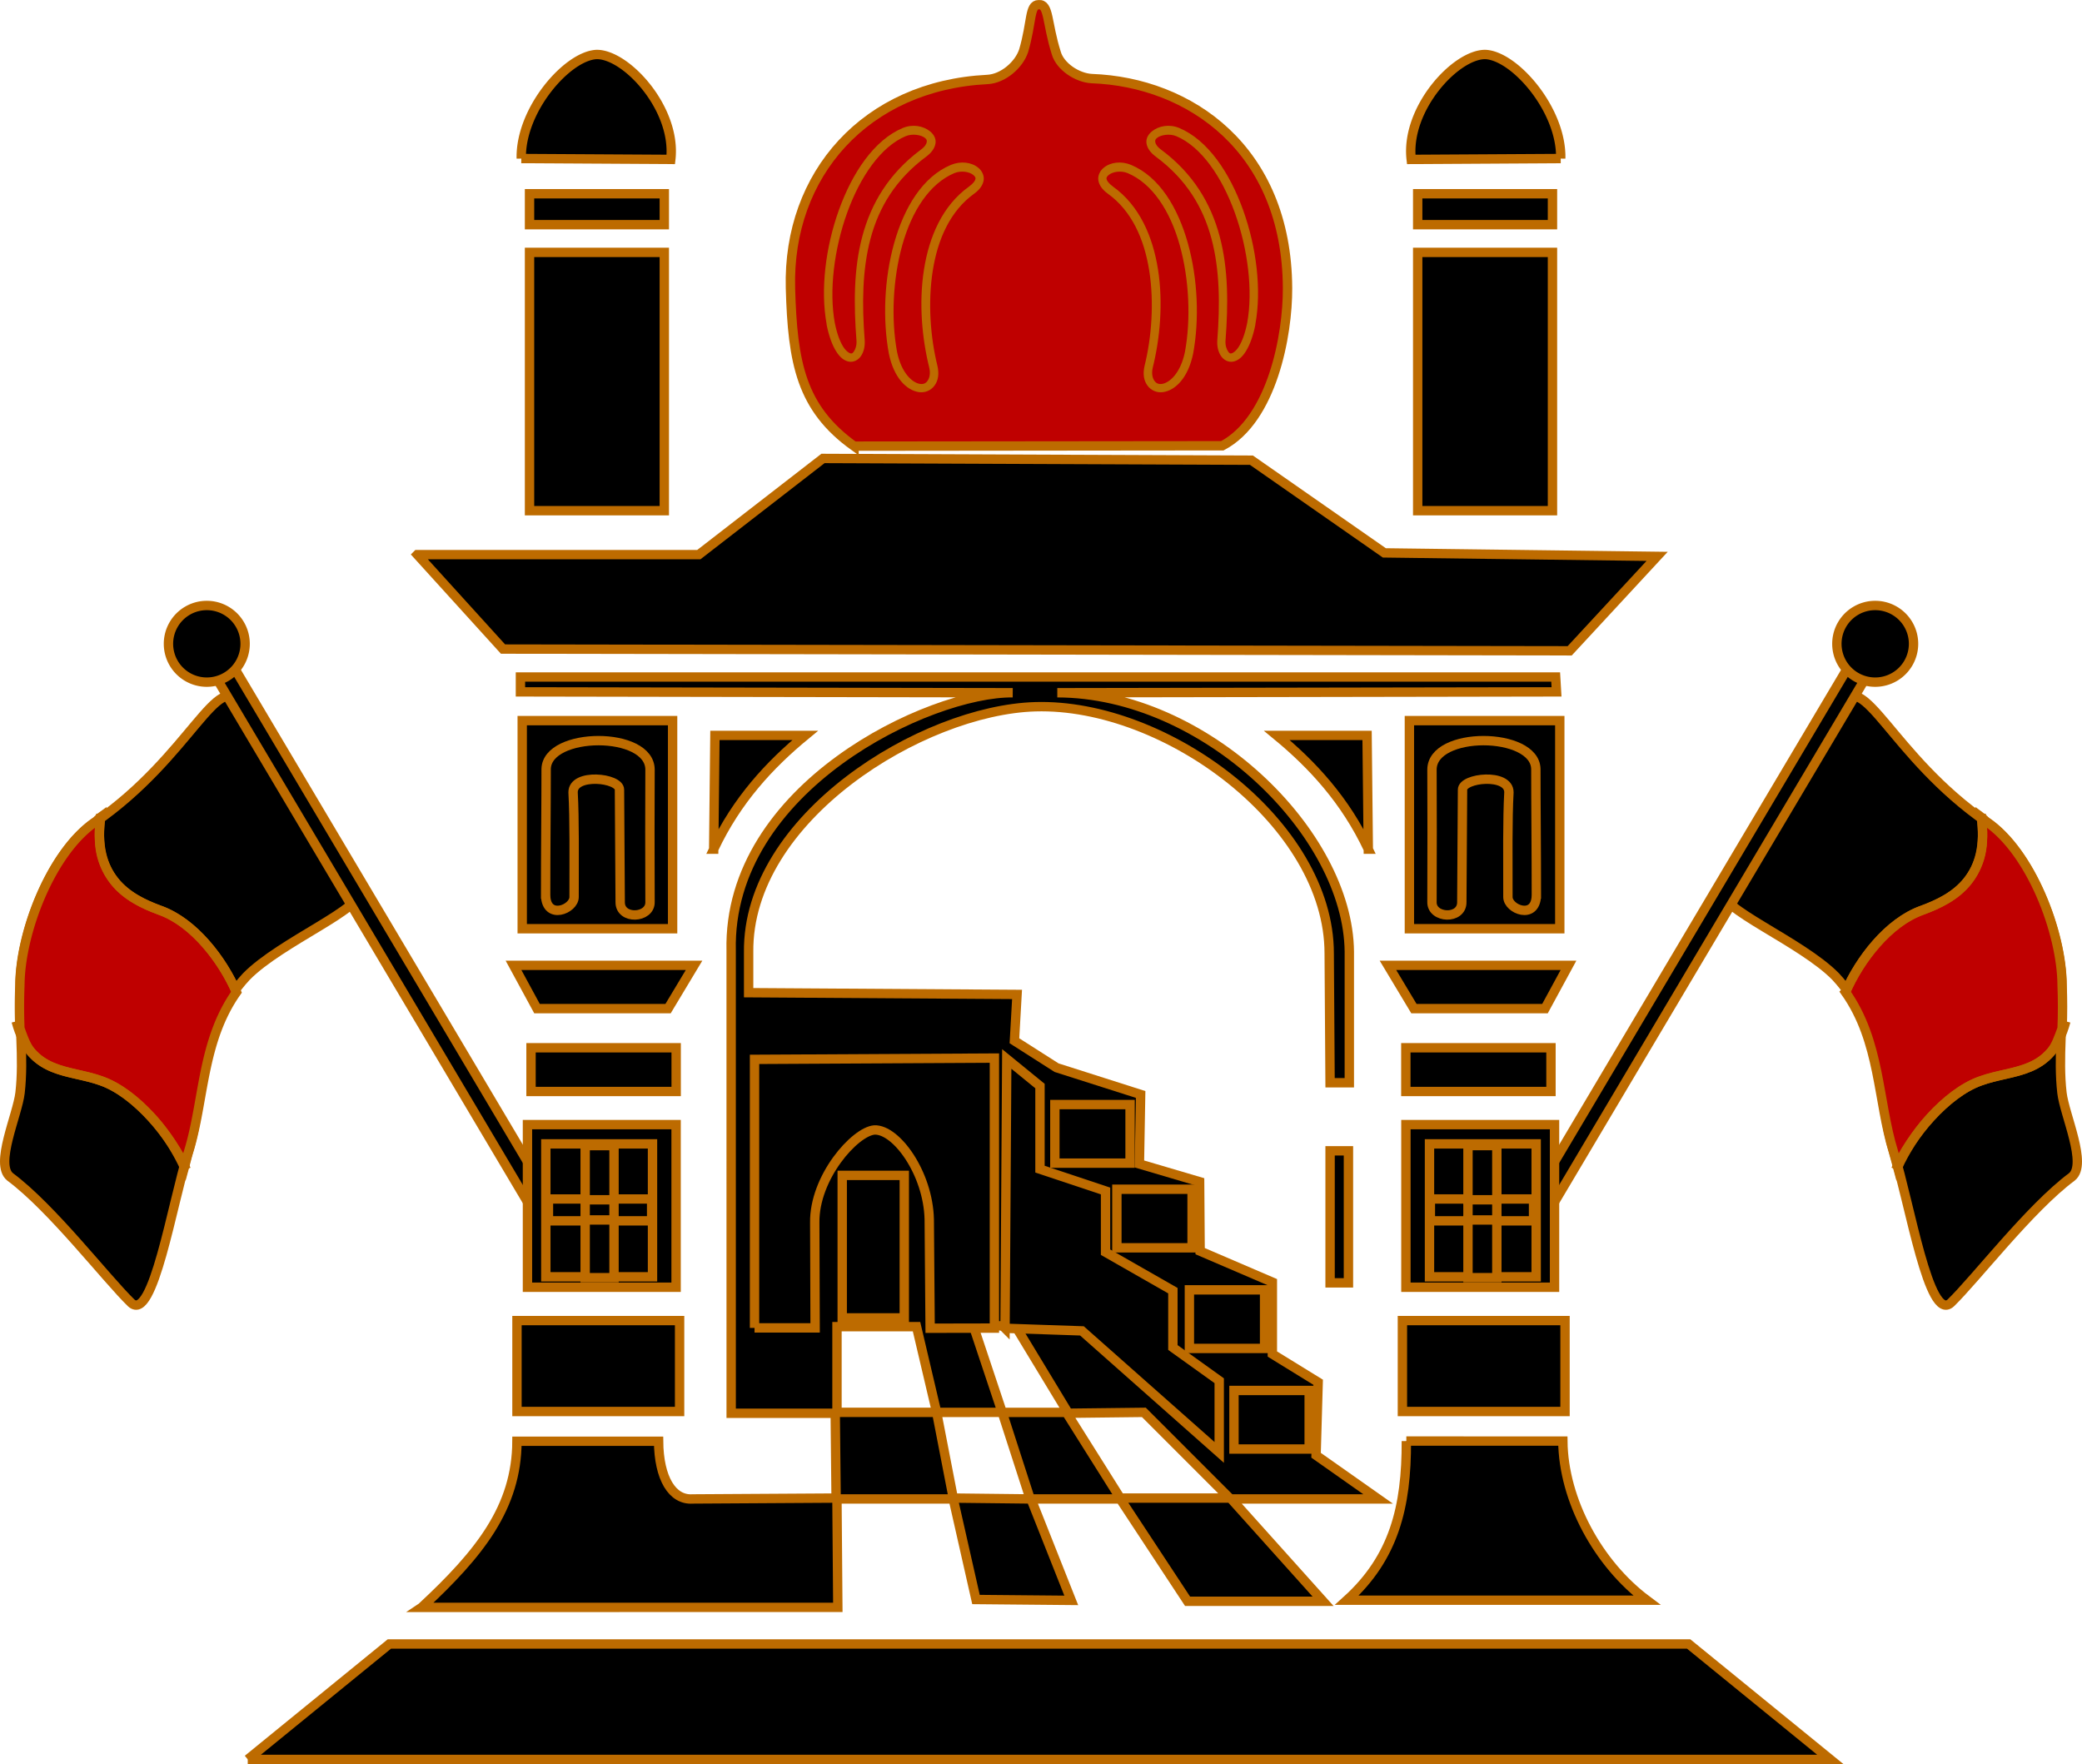 <svg xmlns="http://www.w3.org/2000/svg" width="853.333" height="722.977" viewBox="0 0 800 677.791"><path d="M540.38 553.68l60.14.007c.224 22.73 13.545 47.146 32.25 61.138H517.53c18.034-16.348 22.963-35.724 22.85-61.146zM160.346 213.097l32.93 36.284 409.866.671 33.6-36.284-104.816-1.342-51.068-35.613-164.626-.671-47.705 36.954H160.348z" fill-rule="evenodd" stroke="#bd6b00" stroke-width="3.599"/><path d="M328.154 171.415l141.532-.146c19.16-10.132 25.138-42.484 25.044-60.588-.267-53.475-37.669-79.124-75.208-80.484-5.624-.284-12.152-4.661-13.64-9.787-3.698-11.61-2.743-19.013-6.794-18.6-3.603-.051-2.545 6.766-5.753 17.654-1.763 5.418-7.852 10.759-13.924 11.068-46.724 2.33-76.856 36.439-75.683 80.154.792 28.904 4.154 46.165 24.424 60.733z" fill="#bf0000" fill-rule="evenodd" stroke="#bd6b00" stroke-width="3.599"/><path d="M95.195 675.99h608.09l-54.43-44.35H149.622L95.2 675.99zM374.012 509.407l11.085 33.256h25.19l-20.15-33.265-16.125.007zm-14.105 33.256l6.382 32.92 29.558.336-10.75-33.265-25.19.008zm50.053.335l20.494 32.586h41.994l-32.92-32.93-29.567.344zM162.02 617.58c22.283-20.717 36.507-38.408 36.619-63.83h54.421c.112 14.225 5.264 22.73 13.107 22.17l55.1-.335-.335-32.585h-39.981l-.008-177.728c-1.453-62.824 76.374-99.44 108.187-99.109l-189.153-.335v-5.71h397.779l.335 5.71-191.83.335c56.89.112 111.756 53.983 112.21 99.454v50.388h-7.397l-.335-49.717c0-49.725-62.626-96.2-112.887-94.746-43.456 1.247-110.864 42.674-110.195 94.415v15.454l103.14.67-1.006 17.803 16.194 10.337 32.301 10.295-.473 26.703 23.135 6.82.198 26.677 27.753 11.911v27.615l17.604 10.845-.808 28.045 23.856 16.796H473.11l35.278 39.31h-52.074l-25.877-39.31h-34.263l15.454 38.966-36.61-.335-8.746-38.631h-44.678l.336 41.65-159.918.007zm159.587-107.848v32.92h38.305l-7.74-32.92h-30.565z" fill-rule="evenodd" stroke="#bd6b00" stroke-width="3.599"/><path fill-rule="evenodd" stroke="#bd6b00" stroke-width="3.599" d="M323.619 451.599h23.85v54.762h-23.85z"/><path d="M289.928 510.198h23.28l-.146-40.29c-.3-17.515 15.42-35.17 22.946-35.758 8.342-.316 20.64 16.532 21.052 34.38l.336 41.8 24.7-.05V406.535l-92.169.491v103.176zM474.15 534.243h28.896v22.511H474.15zM457.016 495.585h28.897v22.51h-28.897zM429.156 456.926h28.897v22.511h-28.897zM405.327 424.387h28.897v22.51h-28.897z" fill-rule="evenodd" stroke="#bd6b00" stroke-width="3.599"/><path d="M386.178 510.342l29.558 1.007 52.744 46.698V530.5l-17.802-12.763v-21.844l-25.869-14.775v-23.521l-25.198-8.394V417.28l-12.77-10.414-.663 103.478zM511.08 442.168h7.055V492.9h-7.055zM92.748 270.689c-8.884-14.268-19.522 19.788-56.064 45.141C19.672 327.406 7.82 358.255 7.71 378.55c-.56 13.942 1.548 27.848-.007 41.333-.98 8.532-9.873 27.468-3.793 32.31 16.083 11.954 36.903 39.097 46.56 48.462 8.352 7.318 15.585-37.78 21.853-57.965 6.717-21.63 3.707-47.48 22.334-67.467 13.202-13.494 46.502-26.773 42.76-32.784l-44.669-71.75z" fill-rule="evenodd" stroke="#bd6b00" stroke-width="3.599"/><path d="M90.876 381.193c-2.773-6.377-6.893-12.97-11.923-18.673-5.03-5.702-10.977-10.488-17.547-12.823-6.347-2.339-12.809-5.408-17.323-11.023-2.257-2.807-4.204-6.35-5.174-10.574-.898-3.913-.889-8.713-.224-14.173-.791.575-1.209 1.233-2.025 1.8-17.011 11.576-28.91 42.47-29.02 62.766a205.077 205.077 0 000 16.648c1.258 3.494 2.473 6.882 4.274 8.999 2.346 2.758 5.134 4.58 8.099 5.849 5.928 2.537 12.775 3.06 19.122 5.399 6.57 2.335 13.33 7.616 19.121 13.948 5.52 6.036 9.773 12.962 12.599 19.122.477-1.746 1.108-4.347 1.574-5.85 6.084-19.59 5.019-42.393 18.448-61.415z" fill="#bf0000" fill-rule="evenodd" stroke="#bd6b00" stroke-width="3.599"/><path d="M38.755 312.875c-3.483 24.157 9.968 32.198 22.661 36.877 13.141 4.67 23.918 18.766 29.464 31.52M6.216 392.423c5.547 20.83 20.141 18.224 32.835 22.902 13.141 4.67 26.962 21.286 32.509 34.04" fill="none" stroke="#bd6b00" stroke-width="3.599"/><path d="M80.438 255.93l6.656-4.274L214.89 466.891l-6.648 4.275L80.44 255.93z" fill-rule="evenodd" stroke="#bd6b00" stroke-width="3.599"/><path d="M94.188 247.364a14.729 14.729 0 01-29.458 0 14.729 14.729 0 1129.458 0zM203.468 74.445h51.79v11.878h-51.79zM203.468 96.977h51.79v99.231h-51.79zM200.3 60.91l57.449.336c2.245-19.479-17.2-40.524-28.553-40.309-11.223.543-29.343 21.277-28.896 39.974z" fill-rule="evenodd" stroke="#bd6b00" stroke-width="3.599"/><path d="M346.872 49.176c-10.953 4.607-19.348 17.114-24.522 31.496-5.173 14.381-7.137 30.72-4.724 43.869v.224c.92 4.538 2.166 7.795 3.6 10.124 1.433 2.328 3.04 3.695 4.949 4.049 1.909.353 3.7-.669 4.724-2.25 1.025-1.58 1.527-3.664 1.35-6.074-1.038-13.525-.972-26.869 2.25-38.919 3.221-12.051 9.633-22.78 21.372-31.495 2.122-1.556 3.341-3.335 3.6-5.175.257-1.84-.717-3.412-2.025-4.499-2.617-2.174-6.748-2.936-10.574-1.35zm1.124 3.15c2.668-1.106 6.063-.456 7.424.674.68.565.761.96.675 1.575-.087.616-.558 1.685-2.25 2.925-12.333 9.155-19.122 20.67-22.497 33.295s-3.301 26.35-2.25 40.044c.137 1.856-.398 3.276-.9 4.05-.501.774-.769 1.007-1.35.9-.58-.108-1.782-.845-2.924-2.7-1.142-1.855-2.284-4.726-3.15-8.999-2.265-12.343-.267-28.417 4.725-42.294 4.992-13.877 12.981-25.468 22.497-29.471z" fill="#bd6b00" fill-rule="evenodd"/><path d="M365.373 63.358c-10.937 4.6-18.007 16.5-21.822 30.146-3.815 13.646-4.415 29.267-2.024 42.294 1.872 9.242 6.726 14.118 11.473 14.848 2.374.365 4.664-.573 6.075-2.475 1.41-1.903 1.871-4.455 1.124-7.649-2.68-10.785-3.712-24.232-1.8-36.445 1.913-12.213 6.77-23.12 15.974-29.695 2.127-1.549 3.34-3.335 3.6-5.175.26-1.84-.717-3.636-2.025-4.724-2.618-2.176-6.747-2.712-10.574-1.125zm1.35 3.15c2.665-1.105 5.834-.46 7.199.674.682.568.986.962.9 1.575-.087.613-.78 1.69-2.475 2.925-10.163 7.26-15.324 19.18-17.322 31.945-1.999 12.766-.756 26.381 2.024 37.57.595 2.543.005 4.257-.674 5.174-.68.917-1.543 1.338-2.925 1.125-2.763-.425-7.076-3.994-8.774-12.373-2.287-12.465-1.637-27.846 2.025-40.945 3.662-13.098 10.49-23.662 20.022-27.671z" fill="#bd6b00" fill-rule="evenodd"/><path fill-rule="evenodd" stroke="#bd6b00" stroke-width="3.599" d="M200.66 276.88h57.787v79.959H200.66zM204.044 402.574h55.77v16.795h-55.77zM202.676 432.09h57.11v62.487h-57.11zM198.645 507.39h62.487v34.937h-62.487zM206.348 387.528h50.354l9.985-16.624h-69.37l9.031 16.624zM274.234 326.265l.473-43.706h34.684c-13.623 11.24-26.29 24.863-35.157 43.706z"/><path d="M209.66 344.19c.343 9.349 10.93 5.177 10.93.473 0-14.422.19-30.015-.387-40.223-.072-7.525 17.931-5.641 17.828-1.006.072 12.178.207 28.88.275 43.13-.129 6.94 11.627 6.338 11.464 0-.072-15.92-.078-39.053 0-50.767.103-15.084-39.604-14.758-39.914-.335.015 11.842-.215 33.042-.198 48.728zM209.731 439.505h40.991v51.07h-40.99z" fill-rule="evenodd" stroke="#bd6b00" stroke-width="3.599"/><path fill-rule="evenodd" stroke="#bd6b00" stroke-width="3.599" d="M235.935 460.67h14.449v8.4h-14.449zM210.739 460.67h14.11v8.4h-14.11zM224.849 440.152h11.086v20.827H224.85zM224.849 468.732h11.086v22.173H224.85zM707.252 270.689c8.884-14.268 19.522 19.788 56.064 45.141 17.012 11.576 28.863 42.425 28.974 62.72.56 13.942-1.548 27.848.007 41.333.98 8.532 9.873 27.468 3.793 32.31-16.083 11.954-36.903 39.097-46.56 48.462-8.352 7.318-15.585-37.78-21.853-57.965-6.717-21.63-3.707-47.48-22.334-67.467-13.202-13.494-46.502-26.773-42.76-32.784l44.669-71.75z"/><path d="M709.124 381.193c2.773-6.377 6.893-12.97 11.923-18.673 5.03-5.702 10.977-10.488 17.547-12.823 6.347-2.339 12.809-5.408 17.323-11.023 2.257-2.807 4.204-6.35 5.174-10.574.898-3.913.889-8.713.224-14.173.791.575 1.209 1.233 2.025 1.8 17.011 11.576 28.91 42.47 29.02 62.766.225 5.607.227 11.077 0 16.648-1.258 3.494-2.473 6.882-4.274 8.999-2.346 2.758-5.134 4.58-8.099 5.849-5.928 2.537-12.775 3.06-19.122 5.399-6.57 2.335-13.33 7.616-19.121 13.948-5.52 6.036-9.773 12.962-12.599 19.122-.477-1.746-1.108-4.347-1.574-5.85-6.084-19.59-5.019-42.393-18.448-61.415z" fill="#bf0000" fill-rule="evenodd" stroke="#bd6b00" stroke-width="3.599"/><path d="M761.245 312.875c3.483 24.157-9.968 32.198-22.661 36.877-13.141 4.67-23.918 18.766-29.464 31.52M793.784 392.423c-5.547 20.83-20.141 18.224-32.835 22.902-13.141 4.67-26.962 21.286-32.509 34.04" fill="none" stroke="#bd6b00" stroke-width="3.599"/><path d="M719.562 255.93l-6.656-4.274L585.11 466.891l6.648 4.275L719.56 255.93z" fill-rule="evenodd" stroke="#bd6b00" stroke-width="3.599"/><path d="M705.812 247.364a14.729 14.729 0 0029.458 0 14.729 14.729 0 10-29.458 0zM596.532 74.445h-51.79v11.878h51.79zM596.532 96.977h-51.79v99.231h51.79zM599.7 60.91l-57.449.336c-2.245-19.479 17.2-40.524 28.553-40.309 11.223.543 29.343 21.277 28.896 39.974z" fill-rule="evenodd" stroke="#bd6b00" stroke-width="3.599"/><path d="M453.128 49.176c10.953 4.607 19.348 17.114 24.522 31.496 5.173 14.381 7.137 30.72 4.724 43.869v.224c-.92 4.538-2.166 7.795-3.6 10.124-1.433 2.328-3.04 3.695-4.949 4.049-1.909.353-3.7-.669-4.724-2.25-1.025-1.58-1.527-3.664-1.35-6.074 1.038-13.525.972-26.869-2.25-38.919-3.221-12.051-9.633-22.78-21.372-31.495-2.122-1.556-3.341-3.335-3.6-5.175-.257-1.84.717-3.412 2.025-4.499 2.617-2.174 6.748-2.936 10.574-1.35zm-1.124 3.15c-2.668-1.106-6.063-.456-7.424.674-.68.565-.761.96-.675 1.575.087.616.558 1.685 2.25 2.925 12.333 9.155 19.122 20.67 22.497 33.295s3.301 26.35 2.25 40.044c-.137 1.856.398 3.276.9 4.05.501.774.769 1.007 1.35.9.58-.108 1.782-.845 2.924-2.7 1.142-1.855 2.284-4.726 3.15-8.999 2.265-12.343.267-28.417-4.725-42.294-4.992-13.877-12.981-25.468-22.497-29.471z" fill="#bd6b00" fill-rule="evenodd"/><path d="M434.627 63.358c10.937 4.6 18.007 16.5 21.822 30.146 3.815 13.646 4.415 29.267 2.024 42.294-1.872 9.242-6.726 14.118-11.473 14.848-2.374.365-4.664-.573-6.075-2.475-1.41-1.903-1.871-4.455-1.124-7.649 2.68-10.785 3.712-24.232 1.8-36.445-1.913-12.213-6.77-23.12-15.974-29.695-2.127-1.549-3.34-3.335-3.6-5.175-.26-1.84.717-3.636 2.025-4.724 2.618-2.176 6.747-2.712 10.574-1.125zm-1.35 3.15c-2.665-1.105-5.834-.46-7.199.674-.682.568-.986.962-.9 1.575.087.613.78 1.69 2.475 2.925 10.163 7.26 15.324 19.18 17.322 31.945 1.999 12.766.756 26.381-2.024 37.57-.595 2.543-.005 4.257.674 5.174.68.917 1.543 1.338 2.925 1.125 2.763-.425 7.076-3.994 8.774-12.373 2.287-12.465 1.637-27.846-2.025-40.945-3.662-13.098-10.49-23.662-20.022-27.671z" fill="#bd6b00" fill-rule="evenodd"/><path fill-rule="evenodd" stroke="#bd6b00" stroke-width="3.599" d="M599.34 276.88h-57.787v79.959h57.787zM595.956 402.574h-55.77v16.795h55.77zM597.324 432.09h-57.11v62.487h57.11zM601.355 507.39h-62.487v34.937h62.487zM593.652 387.528h-50.354l-9.985-16.624h69.37l-9.031 16.624zM525.766 326.265l-.473-43.706H490.61c13.623 11.24 26.29 24.863 35.157 43.706z"/><path d="M590.34 344.19c-.343 9.349-10.93 5.177-10.93.473 0-14.422-.19-30.015.387-40.223.072-7.525-17.931-5.641-17.828-1.006-.072 12.178-.207 28.88-.275 43.13.129 6.94-11.627 6.338-11.464 0 .072-15.92.078-39.053 0-50.767-.103-15.084 39.604-14.758 39.914-.335-.015 11.842.215 33.042.198 48.728zM590.269 439.505h-40.991v51.07h40.99z" fill-rule="evenodd" stroke="#bd6b00" stroke-width="3.599"/><path fill-rule="evenodd" stroke="#bd6b00" stroke-width="3.599" d="M564.065 460.67h-14.449v8.4h14.449zM589.261 460.67h-14.11v8.4h14.11z"/><path fill-rule="evenodd" stroke="#bd6b00" stroke-width="3.599" d="M575.151 440.152h-11.086v20.827h11.086zM575.151 468.732h-11.086v22.173h11.086z"/></svg>